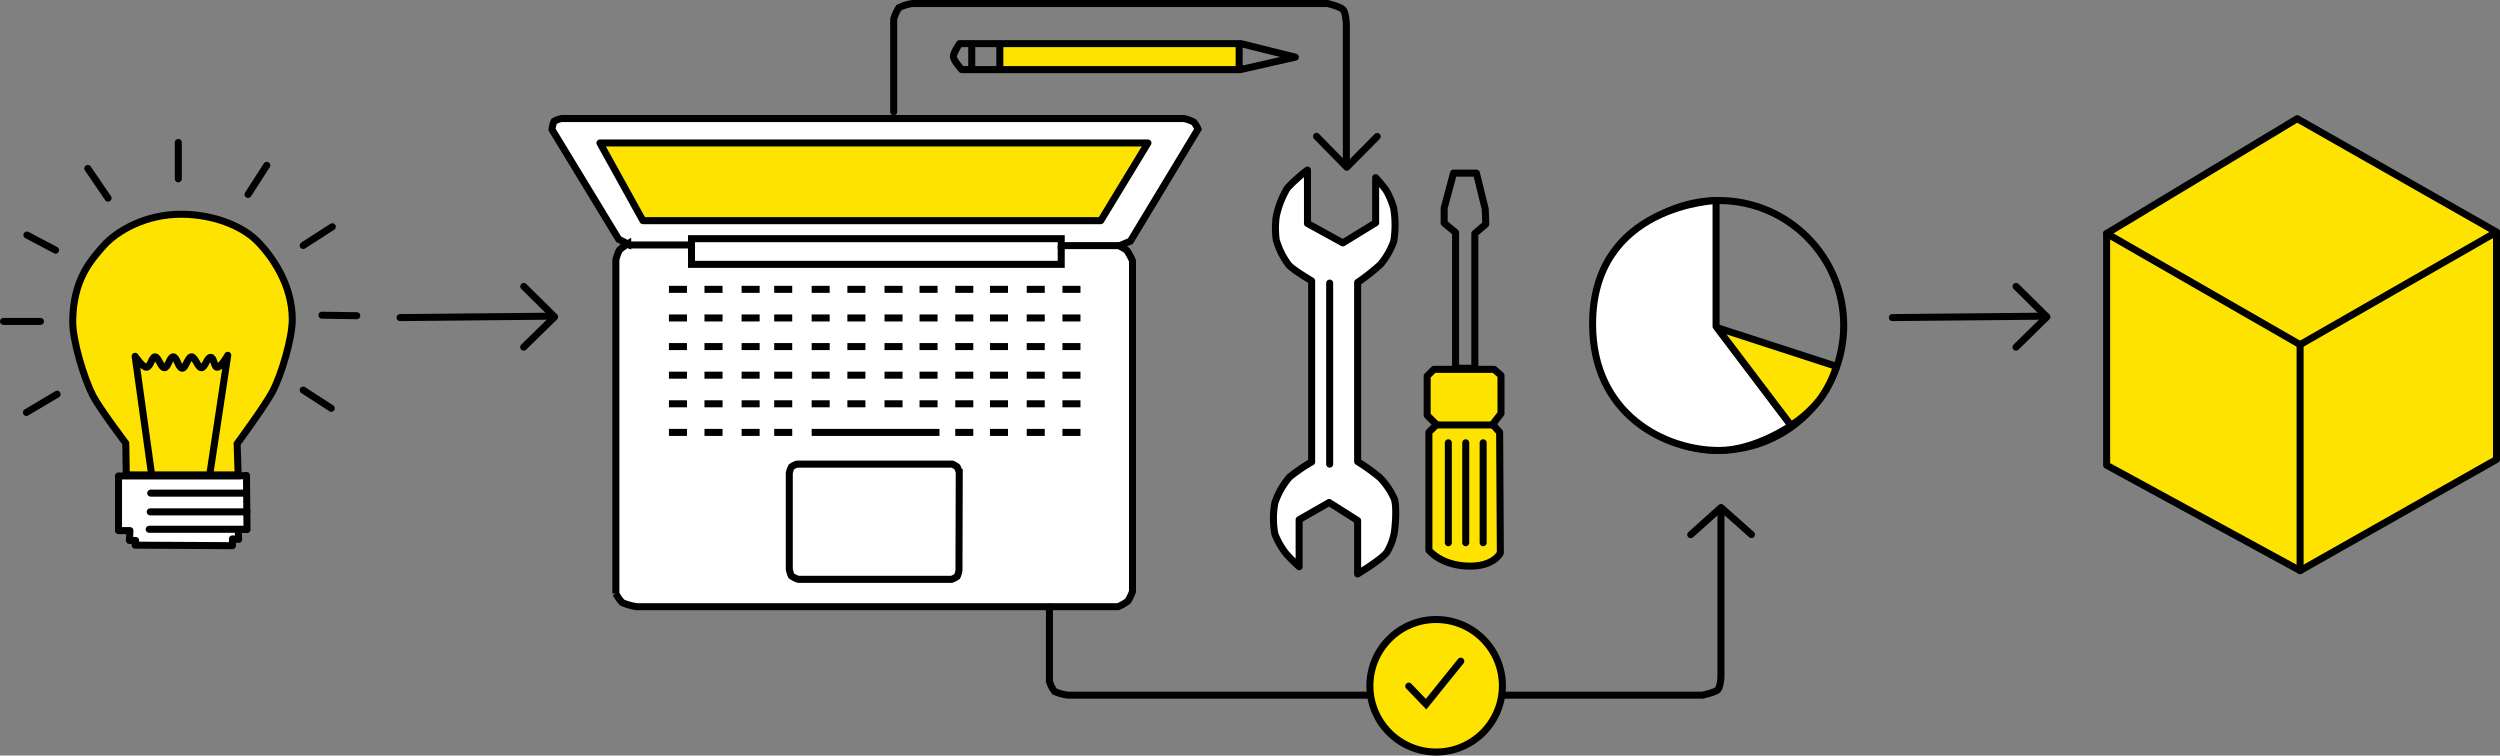 <?xml version="1.0"?>
<svg xmlns="http://www.w3.org/2000/svg" id="Ebene_1" data-name="Ebene 1" viewBox="0 0 533.91 161.35" width="450" height="136">
  <rect x="0" y="0" width="533.91" height="161.35" fill="#808080" stroke="none"/>
  <title>symbolbild-startseite</title>
  <g id="Gl&#xFC;hbirne">
    <path d="M340.78,528.44c-7.45,0-13.58,3.44-16.56,6.78s-6.44,7.45-6.55,16c-.06,4.15,2.42,12.32,4.33,16,1.42,2.73,7,10.11,7,10.11l.11,6.78H353l-.22-6.67s6-8.14,7.55-11.11c1.91-3.57,4.23-11.39,4.23-15.44,0-7.33-4.24-13.41-7.45-16.67C354.07,531.13,348,528.44,340.78,528.44Z" transform="translate(-302.14 -482.69)" style="fill: #ffe300;stroke: #000;stroke-linecap: round;stroke-linejoin: round;stroke-width: 1.5px"/>
    <path d="M334.56,584.33,331,558.78s1.6,2.39,2.44,2.33,1.08-2.13,1.78-2.22,1.24,2.25,2,2.33,1.14-2.25,1.89-2.33,1.12,2.34,1.89,2.44,1.22-2.33,2-2.44,1.33,2.24,2.11,2.33,1.25-2.2,2-2.22.72,2,1.33,2.11c.85.18,2.34-2.55,2.34-2.55l-3.89,25.77Z" transform="translate(-302.14 -482.69)" style="fill: none;stroke: #000;stroke-linejoin: round;stroke-width: 1.5px"/>
    <line x1="38.08" y1="30.42" x2="38.08" y2="38.19" style="fill: none;stroke: #000;stroke-linecap: round;stroke-width: 1.5px"/>
    <line x1="56.97" y1="35.31" x2="52.97" y2="41.53" style="fill: none;stroke: #000;stroke-linecap: round;stroke-width: 1.5px"/>
    <line x1="70.97" y1="48.42" x2="64.75" y2="52.42" style="fill: none;stroke: #000;stroke-linecap: round;stroke-width: 1.5px"/>
    <line x1="76.19" y1="67.42" x2="68.75" y2="67.31" style="fill: none;stroke: #000;stroke-linecap: round;stroke-width: 1.5px"/>
    <line x1="70.75" y1="87.19" x2="64.75" y2="83.31" style="fill: none;stroke: #000;stroke-linecap: round;stroke-width: 1.5px"/>
    <line x1="5.64" y1="88.08" x2="12.19" y2="84.19" style="fill: none;stroke: #000;stroke-linecap: round;stroke-width: 1.5px"/>
    <line x1="0.75" y1="68.64" x2="8.64" y2="68.64" style="fill: none;stroke: #000;stroke-linecap: round;stroke-width: 1.5px"/>
    <line x1="5.75" y1="50.19" x2="11.86" y2="53.42" style="fill: none;stroke: #000;stroke-linecap: round;stroke-width: 1.5px"/>
    <line x1="18.75" y1="35.97" x2="23.08" y2="42.31" style="fill: none;stroke: #000;stroke-linecap: round;stroke-width: 1.5px"/>
    <polygon points="27.31 101.64 25.31 101.64 25.31 113.31 27.75 113.31 27.64 115.42 28.97 115.42 28.86 116.42 49.64 116.53 49.64 115.08 50.97 115.19 50.86 113.08 52.75 113.08 52.64 101.53 51.19 101.64 27.31 101.64" style="fill: #fff;stroke: #000;stroke-linejoin: round;stroke-width: 1.5px"/>
    <line x1="52.53" y1="105.31" x2="32.19" y2="105.31" style="fill: none;stroke: #000;stroke-linecap: round;stroke-width: 1.5px"/>
    <line x1="52.75" y1="109.31" x2="32.08" y2="109.31" style="fill: #fff;stroke: #000;stroke-linecap: round;stroke-width: 1.5px"/>
    <line x1="52.19" y1="113.03" x2="31.86" y2="113.03" style="fill: none;stroke: #000;stroke-linecap: round;stroke-width: 1.5px"/>
  </g>
  <g id="Pfeil">
    <line x1="85.44" y1="67.82" x2="117.73" y2="67.52" style="fill: none;stroke: #000;stroke-linecap: round;stroke-width: 1.5px"/>
    <line x1="111.53" y1="74.51" x2="117.75" y2="68" style="fill: none"/>
    <polyline points="111.86 61.17 118.44 67.67 111.84 74.13" style="fill: none;stroke: #000;stroke-linecap: round;stroke-linejoin: round;stroke-width: 1.5px"/>
  </g>
  <g id="Laptop">
    <path d="M555,508H422.11a4.86,4.86,0,0,0-1.63.59,5,5,0,0,0-.44,1.78l14.22,23.4,1.93,1a10,10,0,0,0-1.78,1.34,9.62,9.62,0,0,0-.74,2.07v71.26a8.8,8.8,0,0,0,1.33,1.92,12.12,12.12,0,0,0,3.11.89H540.93a10.78,10.78,0,0,0,2.07-1.18,10.3,10.3,0,0,0,1-2.08V538.41a12.68,12.68,0,0,0-1.19-2.22,9.59,9.59,0,0,0-1.63-1l2.37-1L558,510.26a6.36,6.36,0,0,0-.89-1.48A8.33,8.33,0,0,0,555,508Z" transform="translate(-302.14 -482.69)" style="fill: #fff;stroke: #000;stroke-width: 1.5px"/>
    <polygon points="128.12 30.53 245.16 30.53 235.08 47.12 137.31 47.12 128.12 30.53" style="fill: #ffe300;stroke: #000;stroke-linejoin: round;stroke-width: 1.5px"/>
    <polyline points="134.05 52.31 147.68 52.31 147.68 50.97 226.64 50.97 226.64 52.45 239.08 52.45" style="fill: none;stroke: #000;stroke-width: 1.5px"/>
    <polyline points="226.64 52.45 226.64 56.45 147.68 56.45 147.68 52.31" style="fill: none;stroke: #000;stroke-width: 1.5px"/>
    <path d="M505.52,581.81H472.33a4.22,4.22,0,0,0-1.16.58,4.82,4.82,0,0,0-.47,1.35v20.45a5.12,5.12,0,0,0,.45,1.48,5.54,5.54,0,0,0,1.48.74h32.76a4.76,4.76,0,0,0,1.17-.63,4.55,4.55,0,0,0,.38-1.28l.06-20.91a5,5,0,0,0-.44-1.18A4.7,4.7,0,0,0,505.52,581.81Z" transform="translate(-302.14 -482.69)" style="fill: none;stroke: #000;stroke-width: 1.5px"/>
    <g>
      <line x1="142.86" y1="61.79" x2="146.71" y2="61.79" style="fill: none;stroke: #000;stroke-width: 1.5px"/>
      <line x1="142.86" y1="67.9" x2="146.71" y2="67.9" style="fill: none;stroke: #000;stroke-width: 1.5px"/>
      <line x1="142.86" y1="74.01" x2="146.71" y2="74.01" style="fill: none;stroke: #000;stroke-width: 1.5px"/>
      <line x1="142.86" y1="80.12" x2="146.71" y2="80.12" style="fill: none;stroke: #000;stroke-width: 1.5px"/>
      <line x1="142.86" y1="86.23" x2="146.71" y2="86.23" style="fill: none;stroke: #000;stroke-width: 1.5px"/>
      <line x1="142.86" y1="92.34" x2="146.71" y2="92.34" style="fill: none;stroke: #000;stroke-width: 1.5px"/>
    </g>
    <g>
      <line x1="150.45" y1="61.79" x2="154.31" y2="61.79" style="fill: none;stroke: #000;stroke-width: 1.5px"/>
      <line x1="150.45" y1="67.9" x2="154.31" y2="67.9" style="fill: none;stroke: #000;stroke-width: 1.5px"/>
      <line x1="150.45" y1="74.01" x2="154.31" y2="74.01" style="fill: none;stroke: #000;stroke-width: 1.5px"/>
      <line x1="150.45" y1="80.12" x2="154.31" y2="80.12" style="fill: none;stroke: #000;stroke-width: 1.5px"/>
      <line x1="150.45" y1="86.23" x2="154.31" y2="86.23" style="fill: none;stroke: #000;stroke-width: 1.5px"/>
      <line x1="150.45" y1="92.34" x2="154.31" y2="92.34" style="fill: none;stroke: #000;stroke-width: 1.5px"/>
    </g>
    <g>
      <line x1="158.38" y1="61.79" x2="162.23" y2="61.79" style="fill: none;stroke: #000;stroke-width: 1.5px"/>
      <line x1="158.38" y1="67.9" x2="162.23" y2="67.9" style="fill: none;stroke: #000;stroke-width: 1.5px"/>
      <line x1="158.38" y1="74.01" x2="162.23" y2="74.01" style="fill: none;stroke: #000;stroke-width: 1.5px"/>
      <line x1="158.38" y1="80.12" x2="162.23" y2="80.12" style="fill: none;stroke: #000;stroke-width: 1.5px"/>
      <line x1="158.38" y1="86.23" x2="162.23" y2="86.23" style="fill: none;stroke: #000;stroke-width: 1.5px"/>
      <line x1="158.38" y1="92.34" x2="162.23" y2="92.34" style="fill: none;stroke: #000;stroke-width: 1.5px"/>
    </g>
    <g>
      <line x1="165.34" y1="61.79" x2="169.19" y2="61.79" style="fill: none;stroke: #000;stroke-width: 1.5px"/>
      <line x1="165.34" y1="67.9" x2="169.19" y2="67.9" style="fill: none;stroke: #000;stroke-width: 1.5px"/>
      <line x1="165.34" y1="74.01" x2="169.19" y2="74.01" style="fill: none;stroke: #000;stroke-width: 1.5px"/>
      <line x1="165.34" y1="80.12" x2="169.19" y2="80.12" style="fill: none;stroke: #000;stroke-width: 1.5px"/>
      <line x1="165.34" y1="86.23" x2="169.19" y2="86.23" style="fill: none;stroke: #000;stroke-width: 1.5px"/>
      <line x1="165.34" y1="92.34" x2="169.19" y2="92.34" style="fill: none;stroke: #000;stroke-width: 1.5px"/>
    </g>
    <g>
      <line x1="204.01" y1="61.79" x2="207.86" y2="61.79" style="fill: none;stroke: #000;stroke-width: 1.5px"/>
      <line x1="204.01" y1="67.9" x2="207.86" y2="67.9" style="fill: none;stroke: #000;stroke-width: 1.5px"/>
      <line x1="204.01" y1="74.01" x2="207.86" y2="74.01" style="fill: none;stroke: #000;stroke-width: 1.5px"/>
      <line x1="204.01" y1="80.12" x2="207.86" y2="80.12" style="fill: none;stroke: #000;stroke-width: 1.5px"/>
      <line x1="204.01" y1="86.23" x2="207.86" y2="86.23" style="fill: none;stroke: #000;stroke-width: 1.5px"/>
      <line x1="204.01" y1="92.34" x2="207.86" y2="92.34" style="fill: none;stroke: #000;stroke-width: 1.5px"/>
    </g>
    <g>
      <line x1="211.42" y1="61.79" x2="215.27" y2="61.79" style="fill: none;stroke: #000;stroke-width: 1.5px"/>
      <line x1="211.42" y1="67.9" x2="215.27" y2="67.9" style="fill: none;stroke: #000;stroke-width: 1.5px"/>
      <line x1="211.42" y1="74.01" x2="215.27" y2="74.01" style="fill: none;stroke: #000;stroke-width: 1.5px"/>
      <line x1="211.42" y1="80.12" x2="215.27" y2="80.12" style="fill: none;stroke: #000;stroke-width: 1.5px"/>
      <line x1="211.42" y1="86.23" x2="215.27" y2="86.23" style="fill: none;stroke: #000;stroke-width: 1.5px"/>
      <line x1="211.42" y1="92.34" x2="215.27" y2="92.34" style="fill: none;stroke: #000;stroke-width: 1.5px"/>
    </g>
    <g>
      <line x1="219.27" y1="61.79" x2="223.12" y2="61.79" style="fill: none;stroke: #000;stroke-width: 1.5px"/>
      <line x1="219.27" y1="67.9" x2="223.12" y2="67.9" style="fill: none;stroke: #000;stroke-width: 1.5px"/>
      <line x1="219.27" y1="74.01" x2="223.12" y2="74.01" style="fill: none;stroke: #000;stroke-width: 1.5px"/>
      <line x1="219.27" y1="80.12" x2="223.12" y2="80.12" style="fill: none;stroke: #000;stroke-width: 1.5px"/>
      <line x1="219.27" y1="86.23" x2="223.12" y2="86.23" style="fill: none;stroke: #000;stroke-width: 1.5px"/>
      <line x1="219.27" y1="92.34" x2="223.12" y2="92.34" style="fill: none;stroke: #000;stroke-width: 1.5px"/>
    </g>
    <g>
      <line x1="226.9" y1="61.79" x2="230.75" y2="61.79" style="fill: none;stroke: #000;stroke-width: 1.5px"/>
      <line x1="226.9" y1="67.9" x2="230.75" y2="67.9" style="fill: none;stroke: #000;stroke-width: 1.5px"/>
      <line x1="226.9" y1="74.01" x2="230.75" y2="74.01" style="fill: none;stroke: #000;stroke-width: 1.5px"/>
      <line x1="226.9" y1="80.12" x2="230.75" y2="80.12" style="fill: none;stroke: #000;stroke-width: 1.5px"/>
      <line x1="226.9" y1="86.23" x2="230.75" y2="86.23" style="fill: none;stroke: #000;stroke-width: 1.5px"/>
      <line x1="226.9" y1="92.34" x2="230.75" y2="92.34" style="fill: none;stroke: #000;stroke-width: 1.5px"/>
    </g>
    <g>
      <line x1="173.34" y1="61.79" x2="177.19" y2="61.79" style="fill: none;stroke: #000;stroke-width: 1.5px"/>
      <line x1="173.34" y1="67.9" x2="177.19" y2="67.9" style="fill: none;stroke: #000;stroke-width: 1.5px"/>
      <line x1="173.34" y1="74.01" x2="177.19" y2="74.01" style="fill: none;stroke: #000;stroke-width: 1.5px"/>
      <line x1="173.34" y1="80.12" x2="177.19" y2="80.12" style="fill: none;stroke: #000;stroke-width: 1.5px"/>
      <line x1="173.34" y1="86.23" x2="177.19" y2="86.23" style="fill: none;stroke: #000;stroke-width: 1.5px"/>
      <line x1="173.34" y1="92.34" x2="200.64" y2="92.34" style="fill: none;stroke: #000;stroke-width: 1.5px"/>
    </g>
    <g>
      <line x1="180.97" y1="61.79" x2="184.82" y2="61.79" style="fill: none;stroke: #000;stroke-width: 1.5px"/>
      <line x1="180.97" y1="67.9" x2="184.82" y2="67.9" style="fill: none;stroke: #000;stroke-width: 1.5px"/>
      <line x1="180.97" y1="74.01" x2="184.82" y2="74.01" style="fill: none;stroke: #000;stroke-width: 1.5px"/>
      <line x1="180.97" y1="80.12" x2="184.82" y2="80.12" style="fill: none;stroke: #000;stroke-width: 1.5px"/>
      <line x1="180.97" y1="86.23" x2="184.82" y2="86.23" style="fill: none;stroke: #000;stroke-width: 1.5px"/>
    </g>
    <g>
      <line x1="188.9" y1="61.79" x2="192.75" y2="61.79" style="fill: none;stroke: #000;stroke-width: 1.5px"/>
      <line x1="188.9" y1="67.9" x2="192.75" y2="67.9" style="fill: none;stroke: #000;stroke-width: 1.5px"/>
      <line x1="188.9" y1="74.01" x2="192.75" y2="74.01" style="fill: none;stroke: #000;stroke-width: 1.5px"/>
      <line x1="188.9" y1="80.12" x2="192.75" y2="80.12" style="fill: none;stroke: #000;stroke-width: 1.5px"/>
      <line x1="188.9" y1="86.23" x2="192.75" y2="86.23" style="fill: none;stroke: #000;stroke-width: 1.5px"/>
    </g>
    <g>
      <line x1="196.38" y1="61.79" x2="200.23" y2="61.79" style="fill: none;stroke: #000;stroke-width: 1.5px"/>
      <line x1="196.38" y1="67.9" x2="200.23" y2="67.9" style="fill: none;stroke: #000;stroke-width: 1.5px"/>
      <line x1="196.38" y1="74.01" x2="200.23" y2="74.01" style="fill: none;stroke: #000;stroke-width: 1.5px"/>
      <line x1="196.38" y1="80.12" x2="200.23" y2="80.12" style="fill: none;stroke: #000;stroke-width: 1.5px"/>
      <line x1="196.38" y1="86.23" x2="200.23" y2="86.23" style="fill: none;stroke: #000;stroke-width: 1.5px"/>
    </g>
  </g>
  <g id="Pfeil-2" data-name="Pfeil">
    <path d="M493,506.56V486.78a8.73,8.73,0,0,1,1.11-2.45,9.6,9.6,0,0,1,2.89-.89h88.67s2.75.65,3.33,1.34.67,3.11.67,3.11v29.78" transform="translate(-302.14 -482.69)" style="fill: none;stroke: #000;stroke-linecap: round;stroke-width: 1.5px"/>
    <polyline points="294.12 29.14 287.62 35.71 281.16 29.12" style="fill: none;stroke: #000;stroke-linecap: round;stroke-linejoin: round;stroke-width: 1.5px"/>
  </g>
  <g id="Schraubenschl&#xFC;ssel">
    <path d="M581.37,519a33,33,0,0,0-4.3,3.85,19.44,19.44,0,0,0-2.37,6.08,18.83,18.83,0,0,0,0,5,16.44,16.44,0,0,0,2.67,5.34c1,1.12,4.89,3.4,4.89,3.4v38.67a33,33,0,0,0-4.74,3.26,16.25,16.25,0,0,0-3.11,5.48,18.24,18.24,0,0,0,0,6.67,16.81,16.81,0,0,0,2.37,4.15,37.86,37.86,0,0,0,2.81,2.81V593.67L586,590l6.08,3.85v11.41s5.05-3.05,6.22-4.59a12.4,12.4,0,0,0,1.63-4.3c.24-1.76.51-5.4,0-7.11a15.78,15.78,0,0,0-3.11-4.59,42.81,42.81,0,0,0-4.74-3.41V543a42.17,42.17,0,0,0,4.89-3.85,16,16,0,0,0,2.81-4.89,21.48,21.48,0,0,0,0-7.11,16.5,16.5,0,0,0-1.63-3.85,30.57,30.57,0,0,0-2.22-2.67v9.63l-7,4.3-7.56-4.15Z" transform="translate(-302.14 -482.69)" style="fill: #fff;stroke: #000;stroke-linecap: round;stroke-linejoin: round;stroke-width: 1.5px"/>
    <line x1="283.97" y1="60.45" x2="283.97" y2="99.12" style="fill: none;stroke: #000;stroke-linecap: round;stroke-linejoin: round;stroke-width: 1.5px"/>
  </g>
  <g id="Schraubendreher">
    <path d="M621.22,561.56l1.48,1.29V571l-1.81,2.33,1.52,1.67.15,25.78s-1.34,2.89-6.67,2.81c-6-.08-8.59-3.4-8.59-3.4V575l1.63-1.63-2-2V563l1.44-1.44h12.85" transform="translate(-302.14 -482.69)" style="fill: #ffe300;stroke: #000;stroke-linecap: round;stroke-linejoin: round;stroke-width: 1.5px"/>
    <line x1="309.31" y1="94.56" x2="309.31" y2="115.9" style="fill: none;stroke: #000;stroke-linecap: round;stroke-linejoin: round;stroke-width: 1.5px"/>
    <line x1="313.03" y1="94.56" x2="313.03" y2="115.9" style="fill: none;stroke: #000;stroke-linecap: round;stroke-linejoin: round;stroke-width: 1.5px"/>
    <line x1="316.75" y1="94.56" x2="316.75" y2="115.9" style="fill: none;stroke: #000;stroke-linecap: round;stroke-linejoin: round;stroke-width: 1.5px"/>
    <line x1="306.68" y1="90.75" x2="319.05" y2="90.75" style="fill: none;stroke: #000;stroke-linecap: round;stroke-linejoin: round;stroke-width: 1.5px"/>
    <polygon points="310.42 36.97 315.31 36.97 317.19 44.64 317.31 47.86 314.97 49.86 314.97 78.64 310.86 78.64 310.86 49.64 308.42 47.64 308.42 44.42 310.42 36.97" style="fill: none;stroke: #000;stroke-linecap: round;stroke-linejoin: round;stroke-width: 1.5px"/>
  </g>
  <g id="Pfeil-3" data-name="Pfeil">
    <path d="M526.26,612.33v15.89a7.17,7.17,0,0,0,1.11,2.15,10.57,10.57,0,0,0,2.89.78H665.67s2.75-.57,3.33-1.17.67-2.74.67-2.74V591.89" transform="translate(-302.14 -482.69)" style="fill: none;stroke: #000;stroke-linecap: round;stroke-width: 1.5px"/>
    <polyline points="374.05 114.16 367.55 108.38 361.08 114.18" style="fill: none;stroke: #000;stroke-linecap: round;stroke-linejoin: round;stroke-width: 1.5px"/>
  </g>
  <g id="Check">
    <circle cx="306.71" cy="146.45" r="14.15" style="fill: #ffe300;stroke: #000;stroke-linecap: round;stroke-width: 1.5px"/>
    <polyline points="300.86 146.53 304.56 150.38 311.97 141.19" style="fill: #ffe300;stroke: #000;stroke-linecap: round;stroke-width: 1.5px"/>
  </g>
  <g id="Diagramm">
    <circle cx="367.08" cy="69.49" r="26.67" style="fill: none;stroke: #000;stroke-linecap: round;stroke-width: 1.5px"/>
    <path d="M668.63,552.33V525.52s-26.37.89-26.37,26.37c0,19.27,15.41,27,27,27,7.71,0,15.41-5.33,15.41-5.33Z" transform="translate(-302.14 -482.69)" style="fill: #fff;stroke: #000;stroke-linecap: round;stroke-width: 1.5px"/>
    <path d="M694.33,560.93l-25.5-8.28,15.8,20.87a25,25,0,0,0,6.22-5.63A23.66,23.66,0,0,0,694.33,560.93Z" transform="translate(-302.14 -482.69)" style="fill: #ffe300;stroke: #000;stroke-linecap: round;stroke-linejoin: round;stroke-width: 1.5px"/>
  </g>
  <g id="Pfeil-4" data-name="Pfeil">
    <line x1="404.14" y1="67.82" x2="436.44" y2="67.52" style="fill: none;stroke: #000;stroke-linecap: round;stroke-width: 1.5px"/>
    <line x1="430.23" y1="74.51" x2="436.45" y2="68" style="fill: none"/>
    <polyline points="430.56 61.17 437.14 67.67 430.55 74.13" style="fill: none;stroke: #000;stroke-linecap: round;stroke-linejoin: round;stroke-width: 1.5px"/>
  </g>
  <g id="W&#xFC;rfel">
    <polygon points="490.6 25.34 449.9 49.86 449.9 99.35 491.22 121.86 533.16 98.12 533.16 49.55 490.6 25.34" style="fill: #ffe300;stroke: #000;stroke-linecap: round;stroke-linejoin: round;stroke-width: 1.5px"/>
    <line x1="491.22" y1="73.6" x2="449.9" y2="49.86" style="fill: none;stroke: #000;stroke-linecap: round;stroke-linejoin: round;stroke-width: 1.5px"/>
    <polyline points="491.22 121.86 491.22 73.6 533.16 49.55" style="fill: none;stroke: #000;stroke-linecap: round;stroke-linejoin: round;stroke-width: 1.5px"/>
  </g>
  <g id="Stfit">
    <rect x="213.6" y="9.56" width="50.74" height="5.26" style="fill: #ffe300"/>
    <path d="M507.07,492s-1.38,2-1.33,2.81,1.78,2.74,1.78,2.74h59.55l11.71-2.66L567.15,492Z" transform="translate(-302.14 -482.69)" style="fill: none;stroke: #000;stroke-linecap: round;stroke-linejoin: round;stroke-width: 1.5px"/>
    <line x1="207.53" y1="9.86" x2="207.53" y2="14.82" style="fill: none;stroke: #000;stroke-linecap: round;stroke-linejoin: round;stroke-width: 1.5px"/>
    <line x1="213.53" y1="9.86" x2="213.53" y2="14.82" style="fill: none;stroke: #000;stroke-linecap: round;stroke-linejoin: round;stroke-width: 1.5px"/>
    <line x1="264.64" y1="9.64" x2="264.64" y2="14.6" style="fill: none;stroke: #000;stroke-linecap: round;stroke-linejoin: round;stroke-width: 1.5px"/>
  </g>
</svg>
